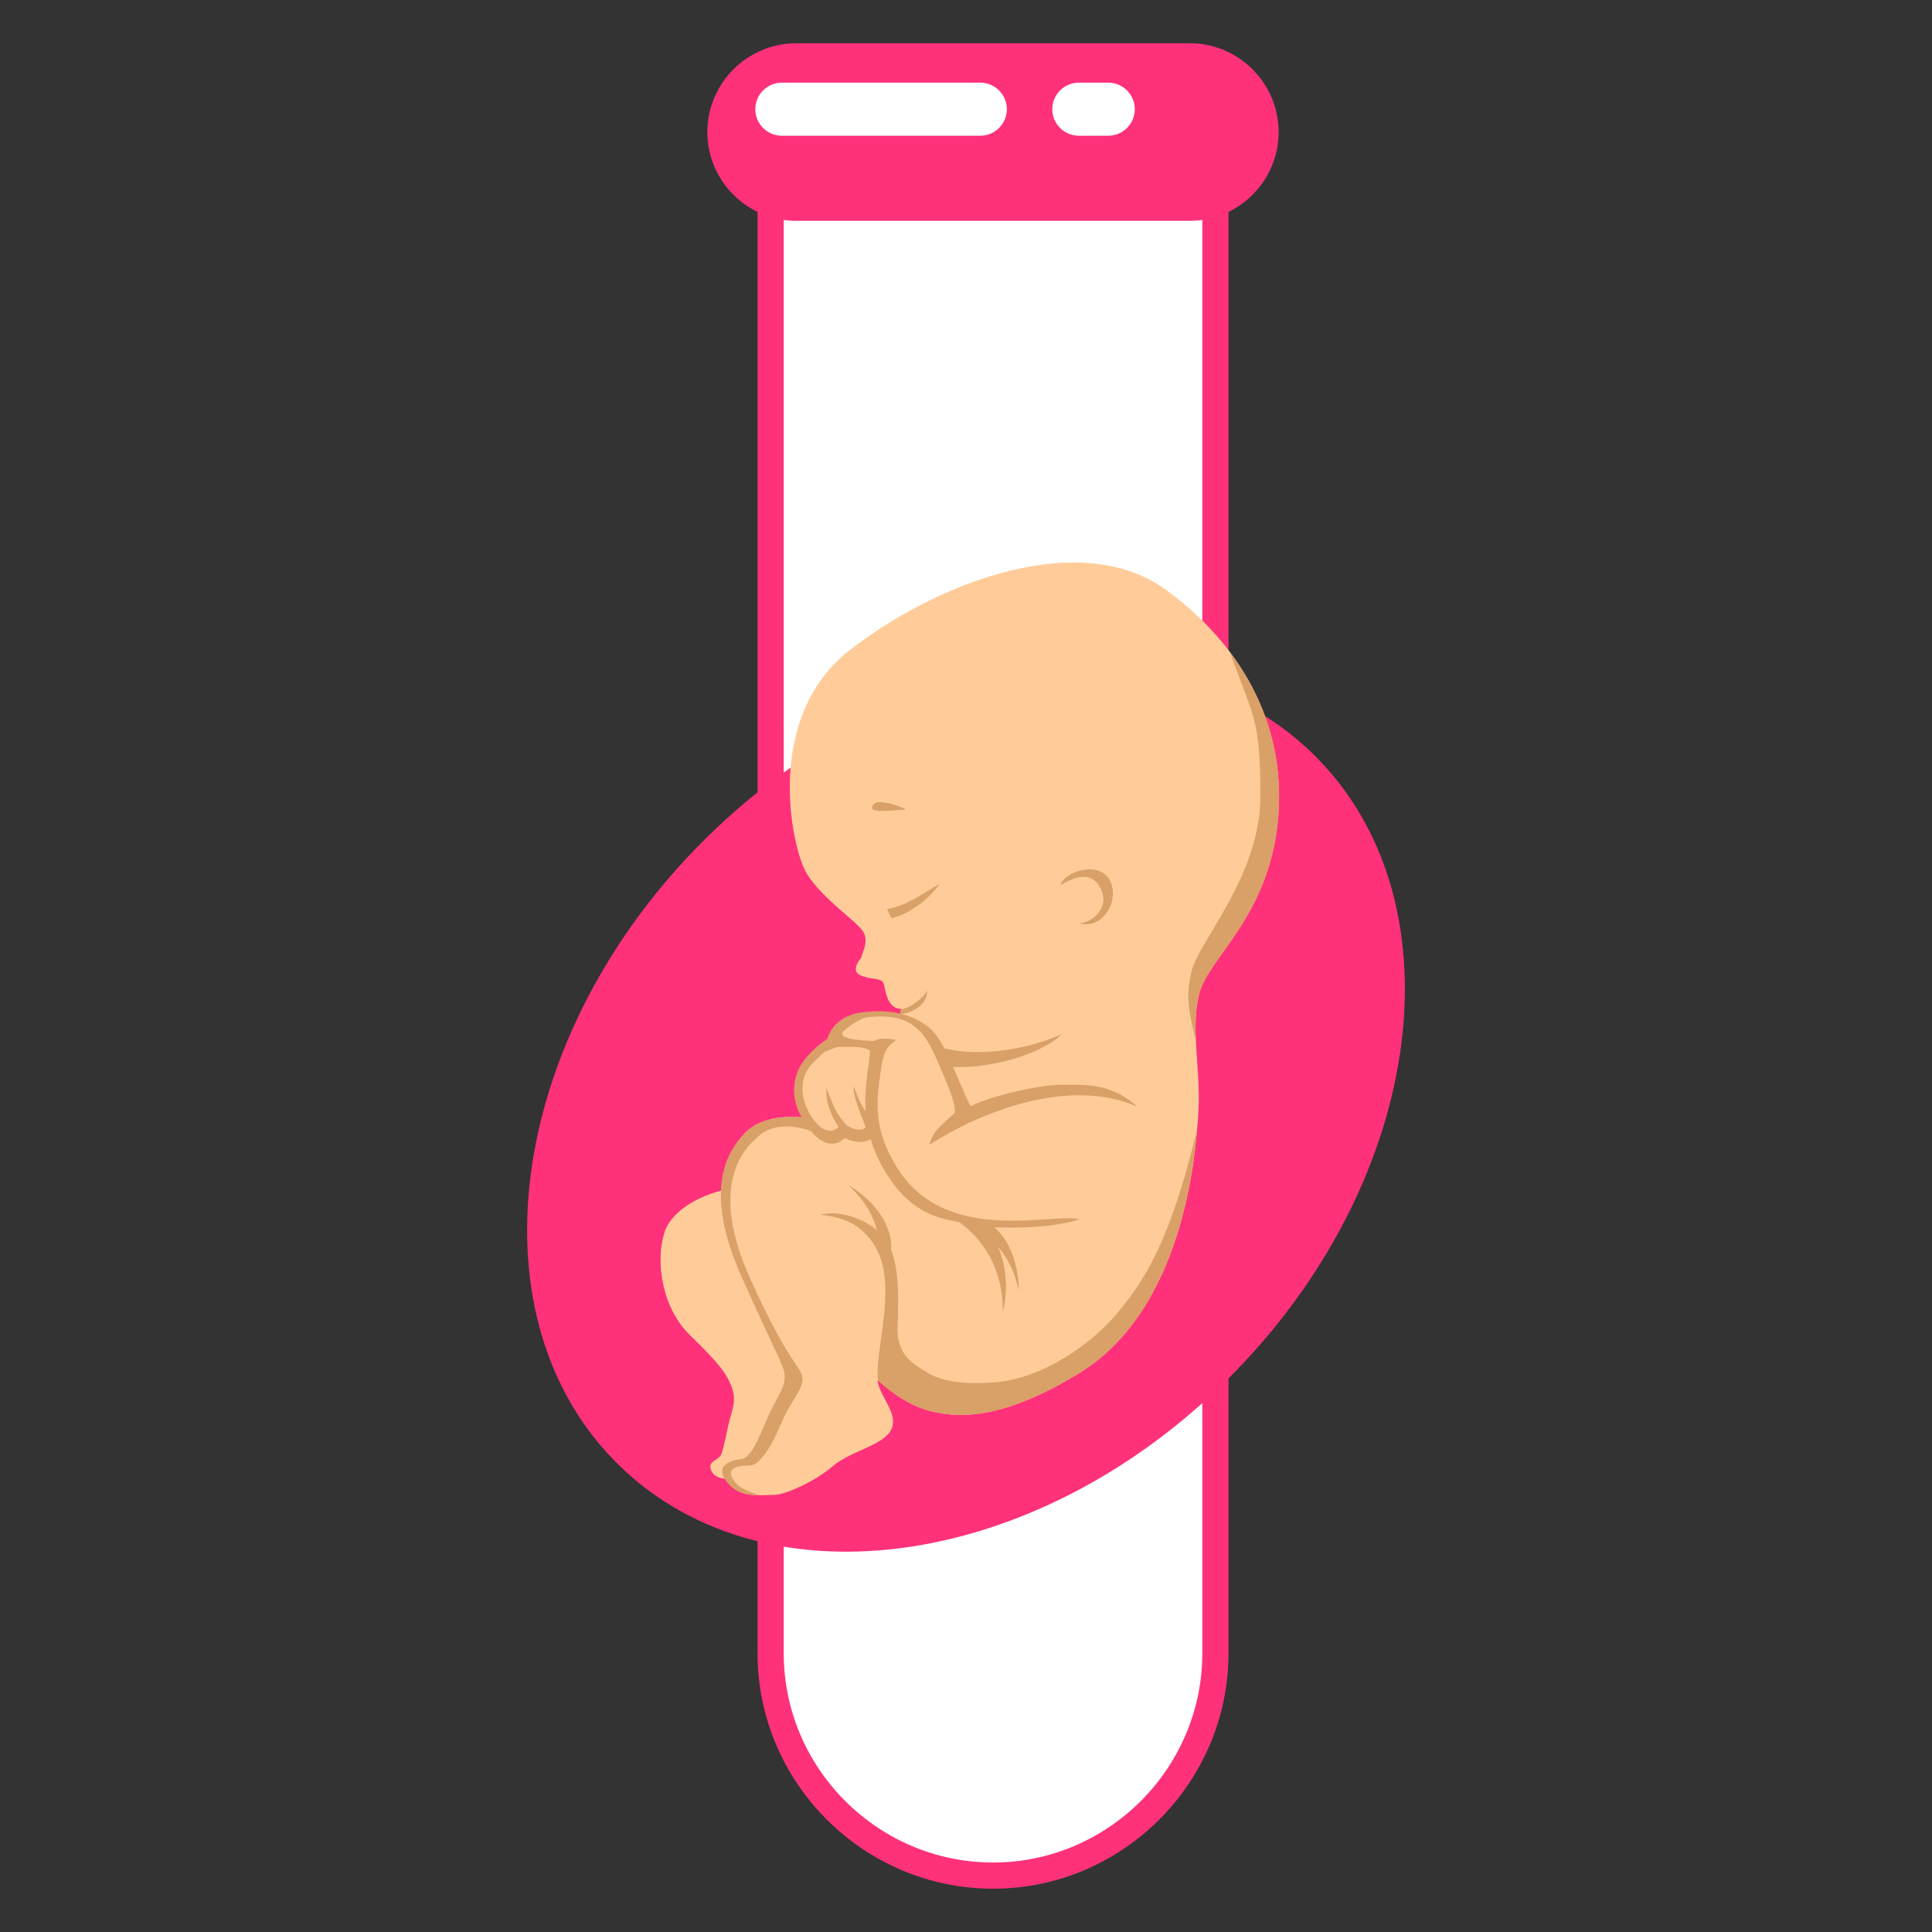 <svg xmlns="http://www.w3.org/2000/svg" xmlns:xlink="http://www.w3.org/1999/xlink" width="200" zoomAndPan="magnify" viewBox="0 0 150 150" height="200" preserveAspectRatio="xMidYMid meet" version="1.0"><rect x="0" y="0" width="150" height="150" fill="#333333" stroke="none"/><defs><clipPath id="428ab43aa4"><path d="M 58.758 13.355 L 95.445 13.355 L 95.445 146.609 L 58.758 146.609 Z M 58.758 13.355 " clip-rule="nonzero"/></clipPath><clipPath id="e947ef2cba"><path d="M 54 3.359 L 100 3.359 L 100 18 L 54 18 Z M 54 3.359 " clip-rule="nonzero"/></clipPath></defs><g clip-path="url(#428ab43aa4)"><path fill="#ff317b" d="M 58.816 13.449 L 95.379 13.449 L 95.379 128.355 C 95.379 138.41 87.152 146.637 77.098 146.637 C 67.043 146.637 58.816 138.41 58.816 128.355 L 58.816 13.449 " fill-opacity="1" fill-rule="evenodd"/></g><path fill="#ffffff" d="M 60.848 15.477 L 60.848 128.355 C 60.848 137.289 68.164 144.605 77.098 144.605 C 86.031 144.605 93.348 137.289 93.348 128.355 L 93.348 15.477 L 60.848 15.477 " fill-opacity="1" fill-rule="evenodd"/><g clip-path="url(#e947ef2cba)"><path fill="#ff317b" d="M 61.812 3.359 L 92.383 3.359 C 96.172 3.359 99.273 6.461 99.273 10.254 C 99.273 14.043 96.172 17.145 92.383 17.145 L 61.812 17.145 C 58.023 17.145 54.918 14.043 54.918 10.254 C 54.918 6.461 58.023 3.359 61.812 3.359 " fill-opacity="1" fill-rule="evenodd"/></g><path fill="#ff317b" d="M 101.91 58.504 C 90.371 47.27 68.965 50.531 54.102 65.797 C 39.238 81.066 36.547 102.551 48.09 113.789 C 59.633 125.027 81.039 121.762 95.898 106.492 C 110.762 91.227 113.453 69.742 101.91 58.504 " fill-opacity="1" fill-rule="evenodd"/><path fill="#ffcc99" d="M 66.855 74.371 C 67.043 73.707 67.422 73.137 67.043 72.375 C 66.664 71.617 63.723 69.719 62.582 67.727 C 61.445 65.734 59.262 55.672 66 50.453 C 72.738 45.23 83.938 40.867 90.676 45.898 C 97.414 50.926 100.07 57.664 99.121 64.5 C 98.172 71.332 93.902 74.371 93.145 77.027 C 92.383 79.684 93.238 83.008 93.047 86.234 C 92.859 89.461 91.992 101.605 83.746 106.637 C 77.496 110.453 74.133 110.023 72.234 109.551 C 70.957 109.23 69.566 108.453 68.129 107.145 L 68.133 107.176 C 68.305 108.48 69.773 109.723 69.207 110.969 C 68.641 112.215 65.98 112.668 64.625 113.855 C 63.266 115.043 60.898 116.062 60.152 116.062 C 58.906 116.062 57.355 116.363 56.359 114.93 C 56.332 114.891 56.305 114.852 56.281 114.809 C 55.621 114.738 55.309 114.453 55.184 114.074 C 54.957 113.398 55.805 113.418 56.016 112.867 C 56.199 112.387 56.402 111.27 56.555 110.609 C 56.781 109.633 57.211 108.812 56.836 107.762 C 56.461 106.707 55.859 105.879 53.605 103.699 C 51.348 101.52 50.898 97.91 51.574 95.73 C 52.133 93.93 54.383 92.848 55.996 92.441 C 56.09 90.133 57.074 88.812 57.832 87.988 C 59.133 86.574 61.566 86.629 62.758 86.801 L 62.758 87.082 C 62.855 87.105 62.953 87.129 63.051 87.152 C 62.973 87.047 62.895 86.93 62.812 86.801 C 61.172 84.195 62.871 82.215 63.945 81.141 C 64.176 81.094 64.414 81.059 64.664 81.027 C 64.574 80.953 64.57 80.906 64.691 80.883 C 64.883 80.125 66.238 77.902 70.449 79.207 C 70.152 78.906 69.727 78.797 69.988 78.328 C 68.719 78.332 68.758 76.527 68.562 76.266 C 68.277 75.887 67.52 76.078 66.758 75.699 C 66 75.32 66.855 74.371 66.855 74.371 " fill-opacity="1" fill-rule="evenodd"/><path fill="#d9a068" d="M 85.422 68.926 C 86.254 70.469 84.77 71.652 83.801 71.684 C 85.449 72.199 86.91 70.145 86.242 68.512 C 85.516 66.738 82.668 67.605 82.332 68.727 C 82.98 68.375 84.578 67.355 85.422 68.926 " fill-opacity="1" fill-rule="evenodd"/><path fill="#d9a068" d="M 68.875 70.582 L 69.199 71.277 C 69.965 71.137 70.598 70.758 71.211 70.34 C 71.953 69.832 72.559 69.195 72.949 68.621 C 71.523 69.43 70.488 70.285 68.875 70.582 " fill-opacity="1" fill-rule="evenodd"/><path fill="#d9a068" d="M 70.352 62.852 C 69.797 62.535 68.176 62.02 67.84 62.43 C 67.207 63.203 68.934 62.926 70.352 62.852 " fill-opacity="1" fill-rule="evenodd"/><path fill="#d9a068" d="M 69.934 78.719 C 70.523 78.711 71.984 78.203 71.992 76.895 C 71.695 77.484 70.66 78.27 69.969 78.359 C 69.895 78.512 69.891 78.625 69.934 78.719 " fill-opacity="1" fill-rule="evenodd"/><path fill="#d9a068" d="M 66.008 81.145 C 66.375 80.945 67.559 81.418 67.805 81.48 C 67.789 81.691 67.668 82.074 67.629 82.461 C 67.57 83.074 67.934 86.172 67.539 86.52 C 67.359 86.68 66.727 85.656 66.293 84.34 C 66.152 85.102 67.094 87.066 67.207 87.543 C 66.684 88 65.734 87.367 65.73 87.363 C 64.973 86.496 64.891 86.332 64.16 84.488 C 64.082 85.461 64.449 86.496 65.105 87.5 C 65.105 87.5 64.191 88.574 62.949 86.605 C 62.223 85.457 62.172 84.332 62.48 83.5 C 62.781 82.695 63.508 82.172 63.992 81.676 C 65.32 81.137 65.332 81.133 66.008 81.145 Z M 66.52 80.992 C 65.836 80.816 64.84 80.055 64.211 80.684 C 63.398 81.215 62.301 82.188 61.914 83.234 C 61.516 84.312 61.496 85.602 62.41 87.051 C 63.91 89.434 65.07 88.844 65.582 88.363 C 66.191 88.648 67.406 89.027 68.133 87.906 L 68.273 87.695 L 68.172 87.465 C 67.859 86.727 68.121 84.113 68.277 82.523 C 68.348 81.828 68.402 81.316 68.379 81.141 C 68.219 80.93 67.094 81 66.52 80.992 " fill-opacity="1" fill-rule="evenodd"/><path fill="#d9a068" d="M 72.633 81.145 C 74.41 81.945 78.512 82 82.434 80.305 C 80.348 82.246 75.762 83.109 73.422 82.777 C 73.109 81.922 73.062 81.598 72.633 81.145 " fill-opacity="1" fill-rule="evenodd"/><path fill="#d9a068" d="M 88.312 85.93 C 86.367 84.164 84.414 84.199 82.812 84.227 C 82.688 84.227 82.562 84.227 82.289 84.227 C 81.398 84.227 79.816 84.496 78.34 84.871 C 77.176 85.164 76.062 85.527 75.375 85.883 C 75.16 85.555 74.805 84.719 74.41 83.789 C 73.746 82.223 72.977 80.41 72.098 79.746 C 71.328 79.16 70.527 78.82 69.691 78.652 C 68.867 78.484 68.016 78.484 67.125 78.574 C 66.16 78.672 65.508 78.984 65.062 79.375 C 64.602 79.773 64.367 80.246 64.23 80.648 L 64.031 81.25 L 64.66 81.273 C 64.988 81.285 65.312 81.285 65.621 81.281 C 66.434 81.277 67.137 81.273 67.547 81.578 C 67.535 81.922 67.477 82.355 67.41 82.844 C 67.145 84.762 66.77 87.512 68.512 90.598 C 70.496 94.109 72.699 94.543 74.312 94.855 C 74.574 94.91 74.824 94.957 75.031 95.012 C 75.969 95.262 77.793 95.363 79.594 95.289 C 81.215 95.227 82.836 95.02 83.809 94.66 C 81.586 94.121 72.996 96.867 69.34 90.133 C 67.75 87.328 68.102 85.145 68.352 83.352 C 68.59 81.609 68.812 81.32 69.586 80.734 C 68.469 80.543 68.188 80.664 67.879 80.812 C 67.586 80.824 64.715 80.738 65.523 80.035 C 65.84 79.758 66.703 79.043 67.438 78.969 C 71.516 78.562 72.082 80.727 73.539 84.16 C 73.691 84.523 74.223 85.852 74.129 86.395 C 73.324 87.207 72.387 87.773 72.172 88.871 C 76.102 86.352 82.973 83.57 88.312 85.93 " fill-opacity="1" fill-rule="evenodd"/><path fill="#d9a068" d="M 77.863 101.859 C 77.863 100.855 77.812 97.184 74.285 94.75 C 75.477 94.652 76.43 94.988 76.43 94.988 C 76.43 94.988 78.863 97.707 77.863 101.859 " fill-opacity="1" fill-rule="evenodd"/><path fill="#d9a068" d="M 79.105 100.211 C 78.848 99.242 78.379 96.562 74.863 94.836 C 75.992 94.438 76.57 94.848 76.57 94.848 C 76.57 94.848 79.004 95.941 79.105 100.211 " fill-opacity="1" fill-rule="evenodd"/><path fill="#d9a068" d="M 63.836 88.191 L 62.734 86.801 C 61.547 86.629 59.113 86.574 57.809 87.988 C 56.508 89.402 54.527 92.289 57.582 99.141 C 60.641 105.988 60.922 106.043 60.922 106.949 C 60.922 107.855 60.188 108.594 59.395 110.516 C 58.66 112.301 58.148 113.234 57.527 113.289 C 56.906 113.348 55.469 113.684 56.34 114.93 C 57.055 115.961 58.059 116.094 59.027 116.09 C 58.477 115.949 57.418 115.594 57 114.992 C 56.133 113.742 57.688 113.828 58.309 113.773 C 58.934 113.715 59.863 112.422 60.598 110.637 C 61.391 108.711 62.309 107.977 62.309 107.07 C 62.309 106.164 61.242 105.988 58.188 99.141 C 55.129 92.289 57.508 89.289 59.016 88.109 C 60.52 86.93 62.691 87.594 63.836 88.191 " fill-opacity="1" fill-rule="evenodd"/><path fill="#d9a068" d="M 68.172 107.184 C 67.992 106.078 68.465 103.945 68.652 101.906 C 68.844 99.855 68.773 98.016 67.844 96.609 C 67 95.344 65.887 94.512 63.691 94.32 C 65.312 93.844 67.973 94.844 68.938 96.516 C 69.75 97.918 69.812 100.441 69.688 102.824 C 69.559 105.25 70.922 105.891 71.945 106.535 C 73.309 107.398 75.383 107.473 77.289 107.32 C 80.969 107.02 84.801 104.324 86.828 101.855 C 88.859 99.383 90.844 96.414 92.945 87.691 C 92.559 92.18 91.039 102.188 83.746 106.637 C 77.496 110.453 74.133 110.023 72.234 109.551 C 71.312 109.32 70.328 108.848 69.312 108.113 L 69.293 108.098 L 69.277 108.086 L 69.273 108.086 L 69.258 108.074 L 69.242 108.059 L 69.223 108.047 L 69.219 108.043 L 69.207 108.035 L 69.188 108.02 L 69.172 108.008 L 69.164 108.004 L 69.152 107.996 L 69.137 107.98 L 69.117 107.969 L 69.102 107.953 L 69.082 107.941 L 69.066 107.926 L 69.055 107.918 L 69.047 107.914 L 69.031 107.898 L 68.996 107.875 L 68.996 107.871 L 68.957 107.844 L 68.941 107.832 L 68.906 107.805 L 68.887 107.789 L 68.871 107.773 L 68.852 107.762 L 68.836 107.746 L 68.832 107.746 C 68.613 107.57 68.395 107.383 68.172 107.184 " fill-opacity="1" fill-rule="evenodd"/><path fill="#d9a068" d="M 65.844 91.988 C 66.418 92.57 67.906 93.848 68.281 96.418 C 68.367 96.996 68.824 97.645 68.773 98.363 C 68.973 97.59 69.195 96.883 69.195 96.883 C 69.195 96.883 69.477 94.23 65.844 91.988 " fill-opacity="1" fill-rule="evenodd"/><path fill="#d9a068" d="M 97.859 61.801 C 97.859 68.023 93.051 73.062 92.5 75.453 C 91.949 77.84 92.445 78.848 92.855 80.922 C 92.789 79.535 92.805 78.215 93.145 77.027 C 93.902 74.371 98.172 71.332 99.121 64.5 C 99.801 59.633 98.645 54.812 95.492 50.629 C 97.223 55.578 97.859 55.578 97.859 61.801 " fill-opacity="1" fill-rule="evenodd"/><path fill="#ffffff" d="M 60.699 6.418 L 76.113 6.418 C 77.246 6.418 78.172 7.344 78.172 8.477 C 78.172 9.613 77.246 10.539 76.113 10.539 L 60.699 10.539 C 59.566 10.539 58.641 9.613 58.641 8.477 C 58.641 7.344 59.566 6.418 60.699 6.418 " fill-opacity="1" fill-rule="evenodd"/><path fill="#ffffff" d="M 83.758 6.418 L 86.047 6.418 C 87.18 6.418 88.105 7.344 88.105 8.477 C 88.105 9.613 87.18 10.539 86.047 10.539 L 83.758 10.539 C 82.625 10.539 81.699 9.613 81.699 8.477 C 81.699 7.344 82.625 6.418 83.758 6.418 " fill-opacity="1" fill-rule="evenodd"/></svg>